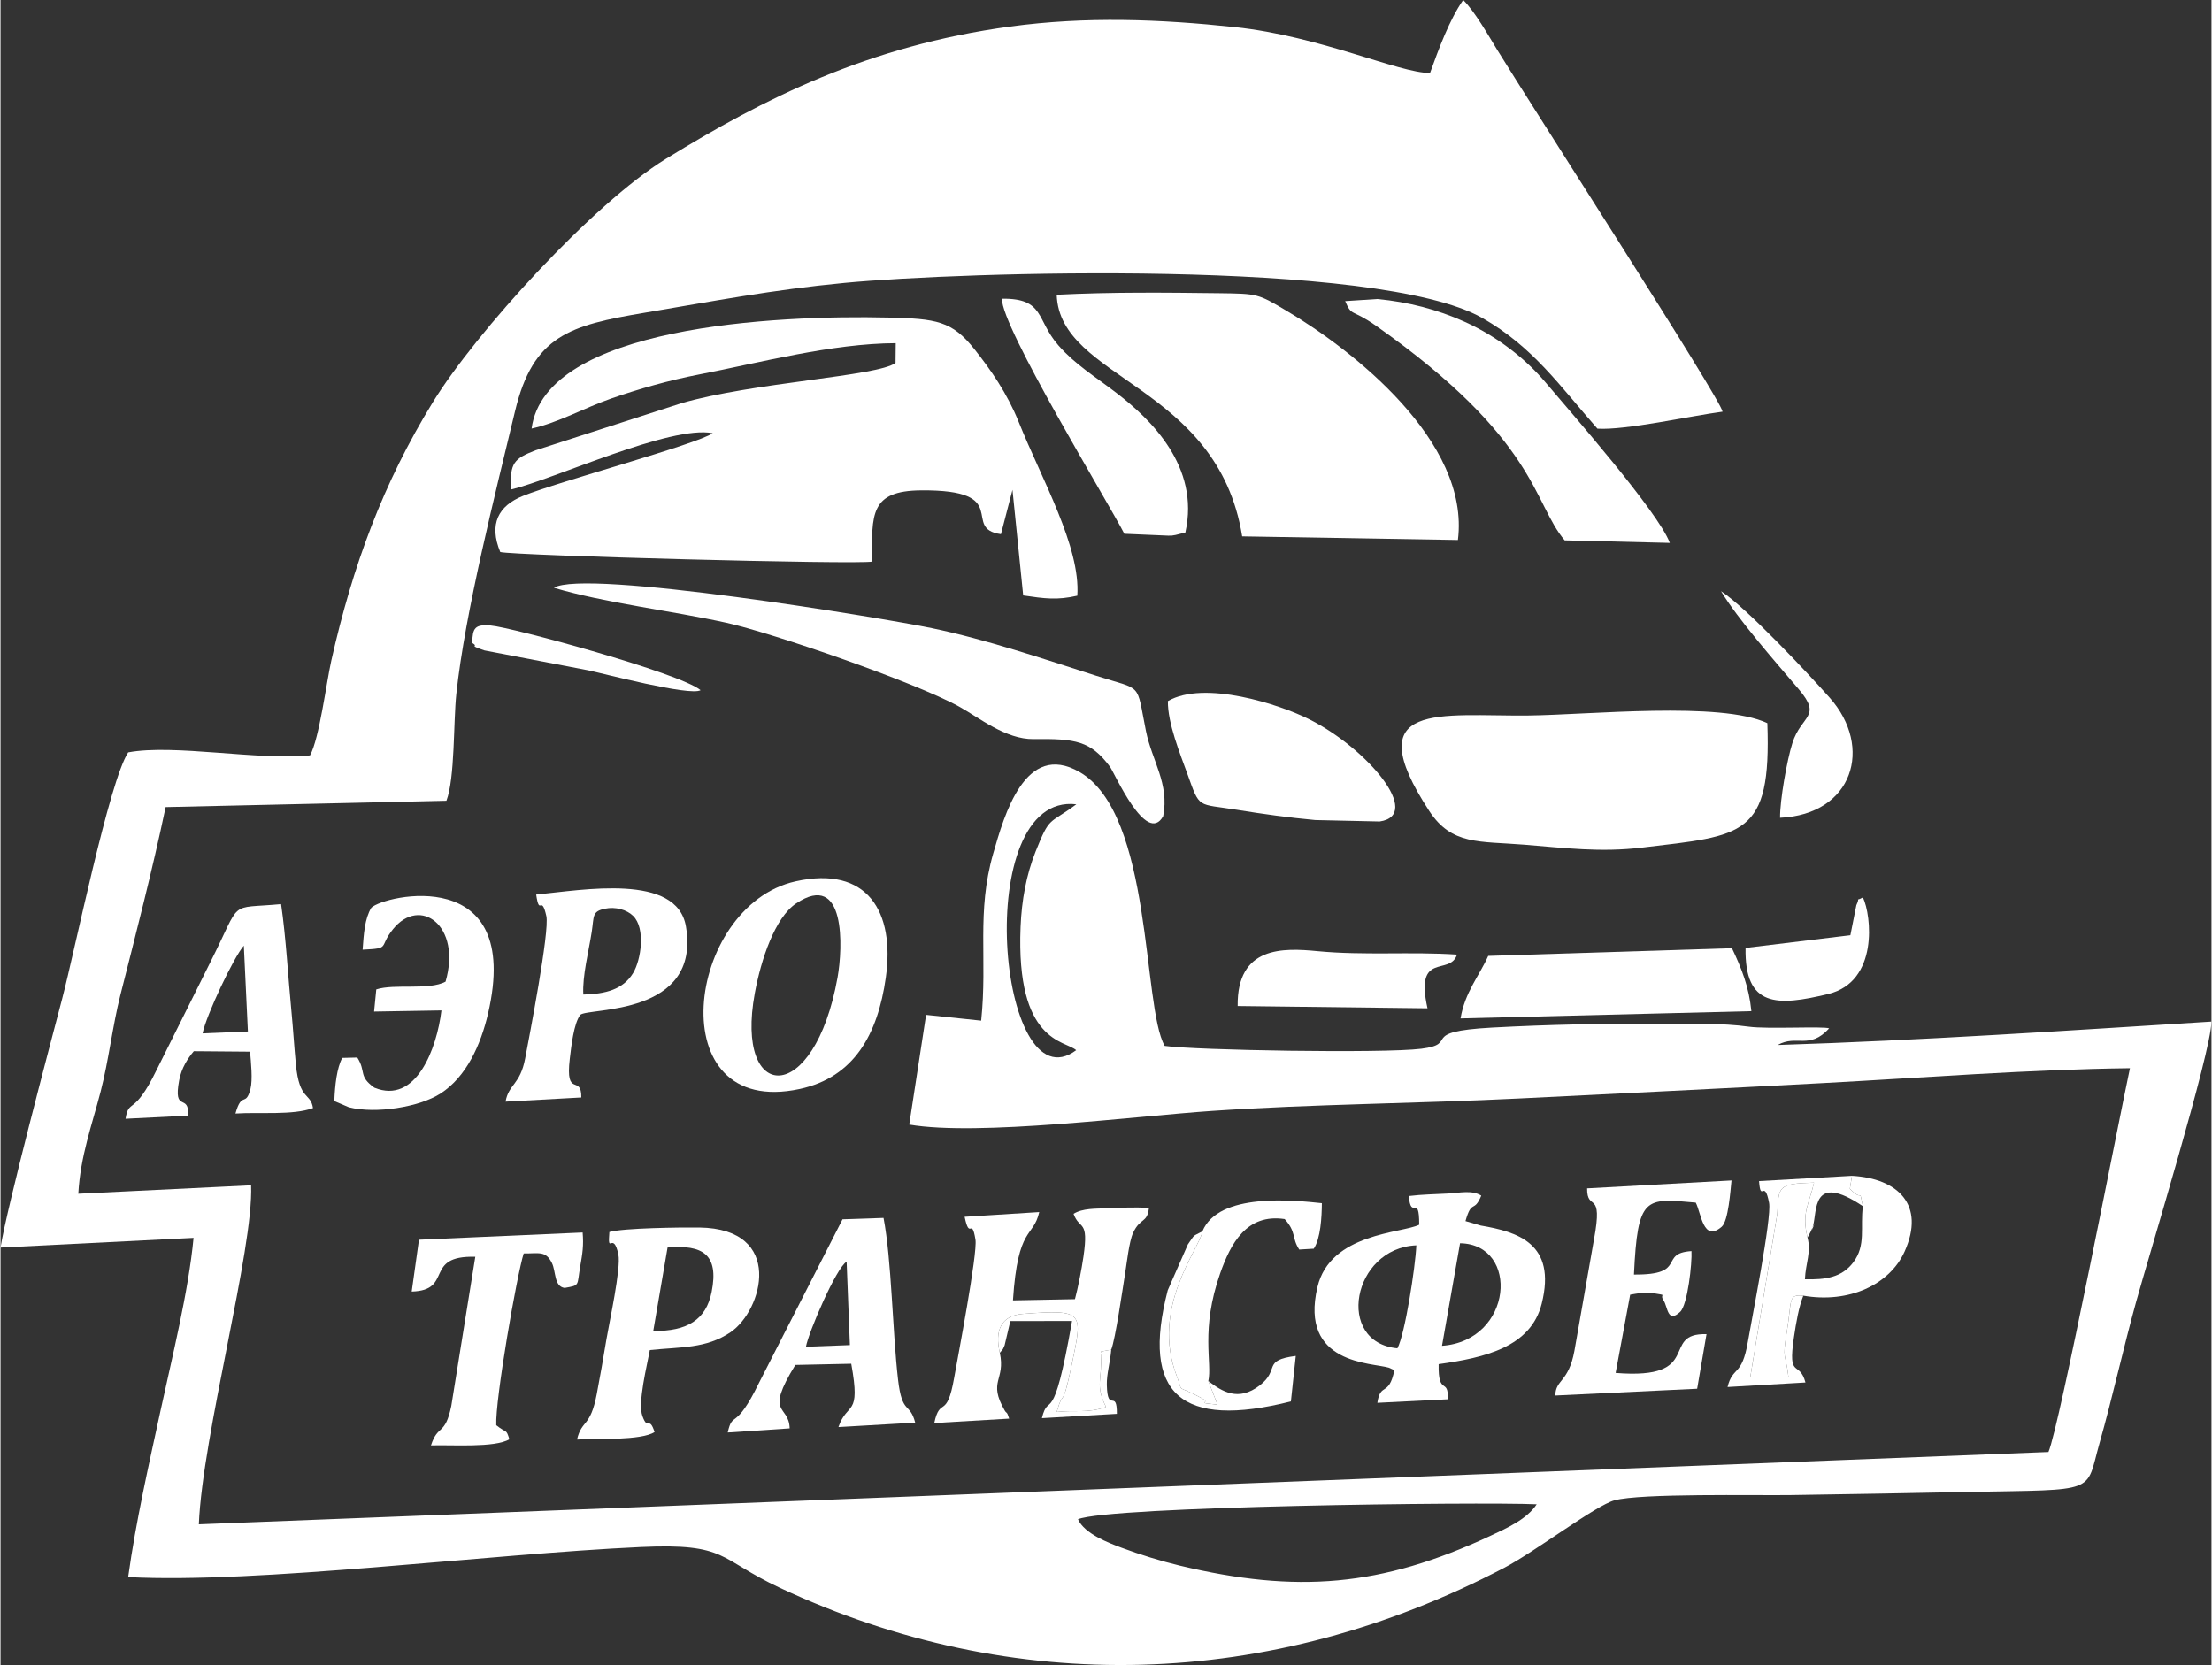 <?xml version="1.0" encoding="UTF-8"?>
<!DOCTYPE svg PUBLIC "-//W3C//DTD SVG 1.1//EN" "http://www.w3.org/Graphics/SVG/1.1/DTD/svg11.dtd">
<!-- Creator: CorelDRAW 2019 (64-Bit) -->
<svg xmlns="http://www.w3.org/2000/svg" xml:space="preserve" width="890px" height="670px" version="1.1" style="shape-rendering:geometricPrecision; text-rendering:geometricPrecision; image-rendering:optimizeQuality; fill-rule:evenodd; clip-rule:evenodd"
viewBox="0 0 929.936 700.39"
 xmlns:xlink="http://www.w3.org/1999/xlink"
 xmlns:xodm="http://www.corel.com/coreldraw/odm/2003">
 <rect x="0" y="0" width="929.936" height="700.39" fill="#333333" stroke="none"/>
 <defs>
  <style type="text/css">
   <![CDATA[
    .fil0 {fill:white}
   ]]>
  </style>
 </defs>
 <g id="Слой_x0020_1">
  <g id="_1710144143248">
   <path class="fil0" d="M758.261 545.015c-6.58,-0.603 -4.726,1.781 -6.938,15.219 -2.011,12.222 -0.515,8.525 0.675,18.856l-16.021 0.079 11.321 -68.536c0.7,-11.557 -0.053,-12.69 15.473,-13.158 -2.01,8.947 -5.322,12.485 -2.753,23.093 0.266,-0.38 0.532,-0.895 0.682,-1.213 0.148,-0.312 0.47,-0.82 0.638,-1.209 3.531,-8.213 -0.707,2.94 0.987,-2.471 1.835,-5.859 -0.765,-22.925 20.996,-8.273 -1.923,-8.581 0.488,-1.146 -5.484,-7.363l0.895 -5.422 -39.087 2.211c0.697,9.489 2.218,-1.407 4.224,9.185 1.185,6.256 -7.422,49.446 -8.918,58.328 -2.524,14.991 -6.357,10.158 -8.564,19.104l32.777 -1.904c-2.583,-9.648 -7.509,-1.005 -4.87,-18.89 0.963,-6.521 2.085,-12.895 3.967,-17.636z"/>
   <path class="fil0" d="M508.006 580.938l3.869 9.925c-10.365,-1.06 -2.308,-0.369 -6.395,-2.589 -11.933,-6.485 -7.675,-1.573 -10.634,-9.128 -11.459,-29.257 9.665,-54.081 10.669,-61.181 -4.531,2.4 -2.913,0.987 -6.106,5.476l-8.48 19.319c-11.334,43.865 5.738,58.342 51.806,46.738l2.051 -19.134c-14.36,1.855 -6.448,5.664 -15.126,12.373 -9.065,7.009 -15.888,2.572 -21.654,-1.799z"/>
  </g>
  <g id="_1710144143344">
   <path class="fil0" d="M736.416 425.342c-1.017,-10.252 -4.084,-17.876 -8.172,-26.483l-102.519 3.24c-3.692,8.286 -9.814,15.255 -11.635,26.299l122.326 -3.056z"/>
   <path class="fil0" d="M600.188 424.141c-5.411,-24.256 9.399,-13.389 12.428,-22.593 -19.488,-1.305 -39.026,0.438 -58.703,-1.451 -14.425,-1.386 -33.886,-2.214 -33.564,23.081l79.839 0.963z"/>
   <path class="fil0" d="M733.968 398.742c-0.45,24.912 13.12,24.654 34.831,19.361 21.2,-5.169 18.138,-33.074 14.53,-40.604 -3.783,2.043 -0.804,-0.866 -2.771,3.292l-2.507 12.6 -44.083 5.351z"/>
  </g>
  <g id="_1710144146640">
   <path class="fil0" d="M613.885 522.968c25.192,0.422 22.347,40.978 -7.592,43.144l7.592 -43.144zm-26.347 44.198c-26.262,-2.474 -19.011,-42.187 7.955,-43.321 -0.395,9.215 -4.784,37.408 -7.955,43.321zm28.628 -53.512c2.656,-9.422 3.52,-3.186 6.637,-10.707 -3.869,-2.45 -8.992,-1.172 -13.895,-0.894 -5.706,0.323 -10.868,0.353 -16.594,1.056 0.985,10.657 4.401,-1.549 4.385,12.075 -7.115,3.605 -37.416,3.425 -42.792,26.183 -7.733,32.74 23.085,31.771 30.058,33.965l2.294 1.036c-2.317,11.392 -5.872,4.88 -7.16,13.723l29.63 -1.486c0.386,-9.445 -4.116,-1.105 -3.853,-14.783 19.475,-2.729 38.751,-7.153 43.343,-25.425 6.405,-25.487 -10.361,-30.244 -25.617,-32.866l-6.436 -1.877z"/>
   <path class="fil0" d="M352.06 411.17c-9.788,54.599 -43.385,53.118 -34.805,6.605 2.617,-14.192 8.467,-31.784 17.355,-37.735 21.01,-14.066 19.691,18.633 17.45,31.13zm20.3 0c3.886,-27.558 -7.662,-47.218 -37.997,-40.428 -46.329,10.369 -57.255,100.095 1.786,87.334 22.842,-4.937 32.827,-22.904 36.211,-46.906z"/>
   <path class="fil0" d="M420.309 569.042c-2.229,-9.363 0.566,-15.677 9.625,-16.359 26.153,-1.967 25.271,-0.844 20.564,21.673 -4.064,19.448 -3.34,9.252 -6.248,19.582 7.805,-0.935 12.506,0.671 20.738,-2.07 -4.708,-9.391 -1.544,-11.516 -2.172,-21.618 2.146,-2.44 -3.671,-0.98 4.354,-2.515 1.8,-4.717 4.654,-24.762 5.886,-32.398 0.602,-3.731 1.651,-13.167 3.285,-16.689 3.087,-6.654 5.911,-3.917 6.689,-10.507 -6.286,-0.461 -11.642,-0.074 -17.898,0.149 -4.328,0.154 -10.063,-0.056 -13.809,2.305 2.504,7.02 6.499,2.015 4.158,18.014 -0.805,5.503 -2.261,12.941 -3.573,17.88l-26.073 0.502c2.063,-31.676 8.538,-26.071 11.053,-37.128l-31.386 1.977c2.156,10.37 2.925,-0.338 4.558,9.59 0.955,5.809 -7.496,49.814 -8.949,58.088 -3.164,18.029 -5.898,7.56 -8.373,19.074l31.499 -1.851c-0.99,-3.281 -1.083,-2.06 -1.856,-3.395 -7.255,-12.521 0.423,-12.559 -2.072,-24.304z"/>
   <path class="fil0" d="M280.565 524.76c14.719,-1.245 21.698,2.807 18.534,18.692 -2.334,11.723 -10.262,16.569 -24.557,16.418l6.023 -35.11zm13.368 -8.4c-7.58,-0.106 -32.092,0.2 -37.847,1.883 -0.861,10.325 1.588,-0.897 3.782,9.429 1.213,5.709 -3.906,28.96 -5.004,35.61 -1.426,8.632 -2.645,15.568 -4.1,23.193 -2.697,14.13 -6.27,10.566 -8.287,19.066 7.886,-0.397 27.228,0.475 32.626,-3.169 -2.397,-7.215 -2.676,-0.102 -5.107,-6.678 -2.063,-5.582 1.963,-21.524 3.114,-27.795 13.161,-1.371 23.567,-0.56 33.852,-7.447 13.693,-9.168 22.965,-43.592 -13.029,-44.092z"/>
   <path class="fil0" d="M713.011 505.884c2.317,4.403 3.096,16.882 10.911,10.151 2.847,-2.452 3.672,-15.293 4.135,-19.479l-60.737 3.332c-0.052,10.243 6.925,-0.081 2.874,21.557l-8.209 46.772c-2.453,13.354 -7.954,11.983 -8.031,18.804l59.653 -2.851 3.934 -22.959c-19.842,-0.605 -0.626,19.36 -38.221,16.305l6.114 -32.908c2.944,-0.467 6.209,-1.235 9.254,-0.712 7.208,1.237 2.718,0.09 4.791,3.13 1.767,2.591 1.583,9.862 6.98,4.795 3.148,-2.956 5.063,-20.541 4.754,-25.551 -14.082,0.92 -1.395,10.08 -24.19,9.865 1.565,-33.107 4.756,-32.147 25.988,-30.251z"/>
   <path class="fil0" d="M245.131 418.356c-0.445,-7.901 2.253,-18.071 3.533,-26.372 1.024,-6.636 0.039,-8.584 5.543,-9.745 4.409,-0.93 9.167,0.391 11.846,3.004 5.367,5.235 3.349,18.578 0.013,24.072 -4.199,6.915 -11.629,8.82 -20.935,9.041zm-5.693 27.012c0.639,-5.447 1.686,-14.879 4.413,-18.477 3.369,-3.126 50.799,0.735 44.447,-37.147 -3.788,-22.584 -43.369,-15.359 -63.003,-13.446 1.447,9.657 2.143,-0.536 4.28,9.04 1.437,6.441 -7.265,51.137 -8.894,59.823 -2.106,11.227 -6.965,10.809 -8.255,18.235l31.859 -1.749c0.108,-9.985 -6.826,0.571 -4.847,-16.279z"/>
   <path class="fil0" d="M84.996 434.69c1.471,-7.546 13.183,-32.252 17.343,-36.897l1.709 36.098 -19.052 0.799zm-6.098 34.605c0.563,-9.79 -6.395,-0.749 -3.75,-14.88 0.98,-5.239 3.674,-9.316 6.16,-12.227l23.65 0.199c0.37,4.164 1.176,11.872 0.163,15.736 -2.022,7.707 -3.628,0.716 -6.306,10.284 10.302,-0.662 24.101,0.81 32.615,-2.286 -1.008,-6.636 -5.708,-2.995 -7.194,-18.318 -0.74,-7.621 -1.138,-14.813 -1.902,-22.673 -1.382,-14.219 -2.256,-30.596 -4.322,-44.819 -22.809,2.135 -16.189,-2.522 -29.706,24.325l-22.823 45.776c-9.441,19.392 -11.474,11.421 -12.899,20.198l26.314 -1.315z"/>
   <path class="fil0" d="M338.768 566.505c1.054,-6.026 12.762,-33.325 17.108,-35.773l1.372 35.079 -18.48 0.694zm-6.849 34.337c-0.309,-10.312 -10.858,-5.153 2.386,-26.688l23.514 -0.499c4.138,22.746 -1.585,15.617 -5.389,26.636l32.284 -1.863c-2.292,-8.834 -5.48,-3.037 -7.224,-18.169 -2.359,-20.466 -2.681,-50.243 -6.091,-67.939l-17.249 0.586 -35.104 68.742c-10.142,20.85 -11.027,11.416 -13.179,20.922l26.052 -1.728z"/>
   <path class="fil0" d="M152.301 399.479c12.036,-0.577 6.557,-0.882 12.739,-8.58 11.387,-14.179 28.994,-1.576 22.142,22.031 -6.944,3.746 -21.501,0.772 -29.135,3.261l-0.925 9.318 28.33 -0.477c-1.89,15.952 -10.684,39.726 -28.232,32.489 -6.803,-4.855 -3.351,-6.694 -7.153,-12.669l-6.325 0.156c-2.28,4.133 -3.101,11.599 -3.336,18.168l6.104 2.594c11.315,2.886 29.687,-0.052 38.591,-5.805 10.811,-6.984 16.884,-20.378 19.973,-33.677 14.707,-63.301 -43.738,-49.698 -49.105,-44.468 -2.805,4.674 -3.179,10.891 -3.668,17.659z"/>
   <path class="fil0" d="M208.516 599.51c-0.513,-10.609 8.681,-63.383 11.54,-72.26 6.356,0.073 9.221,-1.253 11.844,3.977 1.776,3.541 0.831,9.895 5.356,10.533 6.599,-1.182 5.118,-0.695 6.594,-9.21 0.921,-5.313 1.468,-8.554 0.994,-14.098l-68.842 3.037 -3.055 21.793c17.746,-0.486 4.727,-15.241 26.748,-14.623l-10.103 62.784c-2.619,12.662 -5.605,7.482 -8.544,16.565 8.391,-0.318 26.81,1.122 32.982,-2.577 -1.442,-4.649 -1.016,-2.298 -5.514,-5.921z"/>
   <path class="fil0" d="M505.515 517.965c-1.004,7.1 -22.128,31.924 -10.669,61.181 2.959,7.555 -1.299,2.643 10.634,9.128 4.087,2.22 -3.97,1.529 6.395,2.589l-3.869 -9.925c1.705,-7.713 -3.383,-21.497 4.978,-45.302 4.415,-12.568 11.102,-25.228 27.136,-22.834 5.023,5.566 2.874,7.891 6.123,12.818l6.114 -0.366c2.882,-4.299 3.356,-13.276 3.402,-19.132 -11.374,-1.192 -43.437,-4.707 -50.244,11.843z"/>
  </g>
  <g id="_1710144141072">
   <path class="fil0" d="M453.176 639.083c12.717,-5.477 168.955,-7.384 192.936,-6.304 -4.056,6.23 -12.499,10.02 -19.499,13.285 -46.106,21.504 -81.532,24.242 -130.6,12.517 -7.921,-1.893 -16.894,-4.682 -24.414,-7.493 -5.817,-2.174 -15.654,-5.917 -18.423,-12.005zm-0.746 -197.321c-32.853,24.558 -44.587,-108.661 0.06,-103.434 -11.673,8.681 -11.065,4.653 -17.157,19.932 -3.902,9.788 -5.842,20.491 -6.298,31.611 -2.004,48.965 18.849,47.709 23.395,51.891zm-264.882 -104.92c3.616,-9.446 2.908,-33.062 4.158,-44.885 3.61,-34.129 16.544,-84.977 24.702,-118.983 7.633,-31.82 22.899,-36.109 54.638,-41.441 28.786,-4.836 53.315,-9.6 83.949,-12.531 48.696,-4.659 224.245,-10.287 268.256,14.764 21.353,12.154 32.475,28.468 48.416,46.55 11.808,0.749 39.191,-5.378 52.631,-7.15 -0.787,-5.302 -79.838,-127.872 -94.942,-152.468 -3.597,-5.857 -9.316,-15.964 -14.148,-20.698 -5.772,8.223 -10.241,20.426 -13.949,30.684 -12.986,0.085 -46.005,-15.466 -82.088,-19.295 -31.42,-3.335 -62.417,-4.581 -94.523,-0.236 -59.642,8.071 -103.6,30.317 -144.811,55.676 -30.643,18.855 -79.887,72.91 -97.984,102.341 -20.921,34.02 -33.707,68.682 -42.712,108.674 -2.104,9.344 -5.009,32.724 -8.958,39.909 -21.706,2.221 -57.207,-4.862 -76.481,-1.267 -7.972,12.033 -22.471,83.488 -27.773,103.645 -5.39,20.494 -23.228,87.816 -25.929,104.649l81.198 -4.072c-2.142,22.635 -9.093,50.496 -13.835,72.419 -5.025,23.229 -10.401,46.664 -13.676,70.277 54.34,2.873 151.871,-9.735 215.691,-12.65 36.566,-1.671 32.434,5.007 58.41,17.157 98.241,45.953 206.146,43.136 304.654,-8.404 13.196,-6.905 38.396,-26.205 46.394,-28.396 11.011,-3.017 59.231,-2.008 73.901,-2.211 24.985,-0.344 50.003,-0.833 74.984,-1.314 55.146,-1.062 49.056,0.863 55.11,-20.483 5.602,-19.755 9.883,-39.511 15.46,-59.662 5.245,-18.952 31.502,-104.838 31.645,-117.711 -60.786,3.798 -121.781,7.923 -182.458,9.841 8.02,-4.544 13.278,2.188 21.655,-6.987 -2.232,-0.979 -25.935,0.376 -33.783,-0.713 -11.256,-1.562 -24.672,-1.238 -36.15,-1.281 -24.01,-0.093 -48.209,0.374 -71.877,1.657 -31.63,1.715 -13.223,6.84 -29.742,8.903 -16.131,2.014 -95.438,0.64 -107.938,-1.203 -9.487,-16.745 -4.875,-97.444 -35.849,-115.226 -22.831,-13.107 -31.621,18.193 -36.238,34.223 -7.158,24.853 -2.367,44.426 -5.085,70.386l-23.174 -2.43 -7.085 46.155c29.01,4.98 94.934,-3.552 127.324,-5.748 42.543,-2.884 86.173,-3.095 129.165,-5.233 42.484,-2.113 85.575,-4.203 127.796,-6.47 42.399,-2.276 87.084,-5.76 129.141,-6.263 -4.828,22.616 -29.694,150.91 -34.278,161.44l-777.94 30.425c1.531,-37.611 23.065,-115.791 21.983,-142.61l-72.681 3.552c0.887,-15.86 5.683,-28.658 9.392,-42.981 3.383,-13.069 5.035,-27.706 8.27,-40.48 6.521,-25.75 13.424,-52.335 19.069,-79.178l118.095 -2.667z"/>
   <path class="fil0" d="M223.368 180.274c11.224,-2.454 22.127,-8.675 33.498,-12.639 11.557,-4.028 24.317,-7.664 37.103,-10.141 25.294,-4.9 55.727,-13.023 82.559,-13.139l-0.085 8.31c-7.426,5.638 -60.314,8.235 -90.124,16.973l-61.307 19.789c-8.932,3.487 -10.892,5.149 -10.281,16.478 18.183,-4.349 67.135,-27.211 84.829,-23.683 -6.975,4.777 -64.654,20.284 -79.82,26.382 -10.355,4.163 -14.411,11.822 -9.549,23.601 5.53,1.488 149.974,5.338 156.481,4.025 -0.392,-20.122 -0.805,-29.769 20.449,-29.962 39.109,-0.355 16.565,16.074 33.658,18.425l4.851 -18.644 4.506 44.415c8.973,1.327 14.279,2.075 22.766,0.111 1.365,-20.605 -14.853,-48.696 -24.697,-73.172 -4.786,-11.901 -11.67,-21.793 -18.528,-30.447 -9.476,-11.959 -16,-12.898 -36.285,-13.37 -47.396,-1.104 -144.312,3.594 -150.024,46.688z"/>
   <path class="fil0" d="M522.244 225.614l90.74 1.524c5.22,-41.56 -44.605,-80.146 -72.2,-96.487 -11.95,-7.076 -11.9,-7.104 -28.191,-7.309 -23.02,-0.29 -45.344,-0.51 -68.359,0.648 1.22,35.889 67.714,37.606 78.01,101.624z"/>
   <path class="fil0" d="M743.133 304.203c-19.603,-9.286 -75.024,-3.505 -100.528,-3.22 -36.787,0.413 -72.26,-6.619 -41.672,40.173 9.431,14.427 21.049,12.635 39.994,14.166 17.132,1.385 32.029,3.311 49.527,1.217 42.636,-5.103 54.409,-4.453 52.679,-52.336z"/>
   <path class="fil0" d="M232.781 247.257c21.343,6.352 49.487,9.632 72.565,14.724 19.202,4.237 78.953,24.848 97.835,35.248 8.463,4.662 19.566,13.832 31.325,13.674 17.653,-0.236 23.992,0.747 32.115,11.611 1.865,2.494 15.368,33.493 22.398,20.796 2.674,-13.656 -4.731,-23.294 -7.246,-35.785 -4.217,-20.947 -1.045,-16.887 -20.962,-23.28 -22.534,-7.234 -46.454,-15.295 -68.942,-19.986 -20.448,-4.266 -146.442,-25.089 -159.088,-17.002z"/>
   <path class="fil0" d="M565.56 126.662c2.861,6.736 2.487,2.986 13.057,10.433 67.915,47.843 65.897,74.554 79.284,90.201l44.202 1.065c-4.843,-13.095 -42.372,-55.745 -52.33,-67.566 -7.94,-9.425 -19.777,-19.072 -34.13,-25.514 -11.353,-5.096 -23.462,-8.25 -36.541,-9.497l-13.542 0.878z"/>
   <path class="fil0" d="M520.31 340.691c10.524,1.708 21.49,3.242 32.703,4.268l27.065 0.601c18.344,-2.676 -5.103,-30.613 -29.447,-42.901 -12.748,-6.436 -44.329,-16.622 -59.634,-7.74 -0.13,9.317 5.254,22.44 8.116,30.399 5.49,15.262 3.923,12.57 21.197,15.373z"/>
   <path class="fil0" d="M472.672 224.526l18.572 0.795c4.003,-0.248 -1.221,0.341 2.966,-0.287l4.131 -1.041c6.301,-27.943 -14.965,-47.939 -28.966,-58.686 -9.22,-7.077 -17.331,-11.948 -24.397,-19.987 -9.494,-10.801 -5.694,-19.862 -23.772,-19.671 -0.427,11.735 45.012,86.134 51.466,98.877z"/>
   <path class="fil0" d="M723.643 248.68c7.121,11.753 22.031,28.751 32.655,41.199 10.066,11.795 1.13,10.866 -2.626,22.675 -2.285,7.185 -5.258,24.053 -5.189,31.45 30.655,-1.395 39.34,-29.692 20.9,-50.477 -9.056,-10.207 -35.123,-37.993 -45.74,-44.847z"/>
   <path class="fil0" d="M294.45 290.33c-8.536,-7.22 -79.481,-26.493 -88.295,-27.212 -6.686,-0.544 -7.606,1.067 -7.748,7.327 3.202,1.953 -2.294,0.58 5.139,3.151l43.677 8.376c5.612,1.147 42.796,10.987 47.227,8.358z"/>
  </g>
  <path class="fil0" d="M783.321 507.402c-1.213,8.998 1.409,16.383 -4.059,23.61 -4.828,6.381 -11.685,7.339 -20.327,7.105 0.28,-6.778 2.731,-11.4 1.083,-17.549 -2.569,-10.608 0.743,-14.146 2.753,-23.093 -15.526,0.468 -14.773,1.601 -15.473,13.158l-11.321 68.536 16.021 -0.079c-1.19,-10.331 -2.686,-6.634 -0.675,-18.856 2.212,-13.438 0.358,-15.822 6.938,-15.219 19.204,3.341 36.336,-4.637 42.597,-18.559 8.857,-19.695 -2.846,-30.746 -22.126,-31.839l-0.895 5.422c5.972,6.217 3.561,-1.218 5.484,7.363z"/>
  <path class="fil0" d="M420.309 569.042c1.244,-1.605 0.9,-0.468 2.014,-3.137l2.404 -10.207 25.956 -0.038c-8.157,46.78 -9.732,28.953 -12.678,40.878l31.537 -1.814c0.04,-10.883 -3.937,0.129 -4.229,-12.176 -0.109,-4.604 1.463,-9.616 1.857,-14.813 -8.025,1.535 -2.208,0.075 -4.354,2.515 0.628,10.102 -2.536,12.227 2.172,21.618 -8.232,2.741 -12.933,1.135 -20.738,2.07 2.908,-10.33 2.184,-0.134 6.248,-19.582 4.707,-22.517 5.589,-23.64 -20.564,-21.673 -9.059,0.682 -11.854,6.996 -9.625,16.359z"/>
 </g>
</svg>
